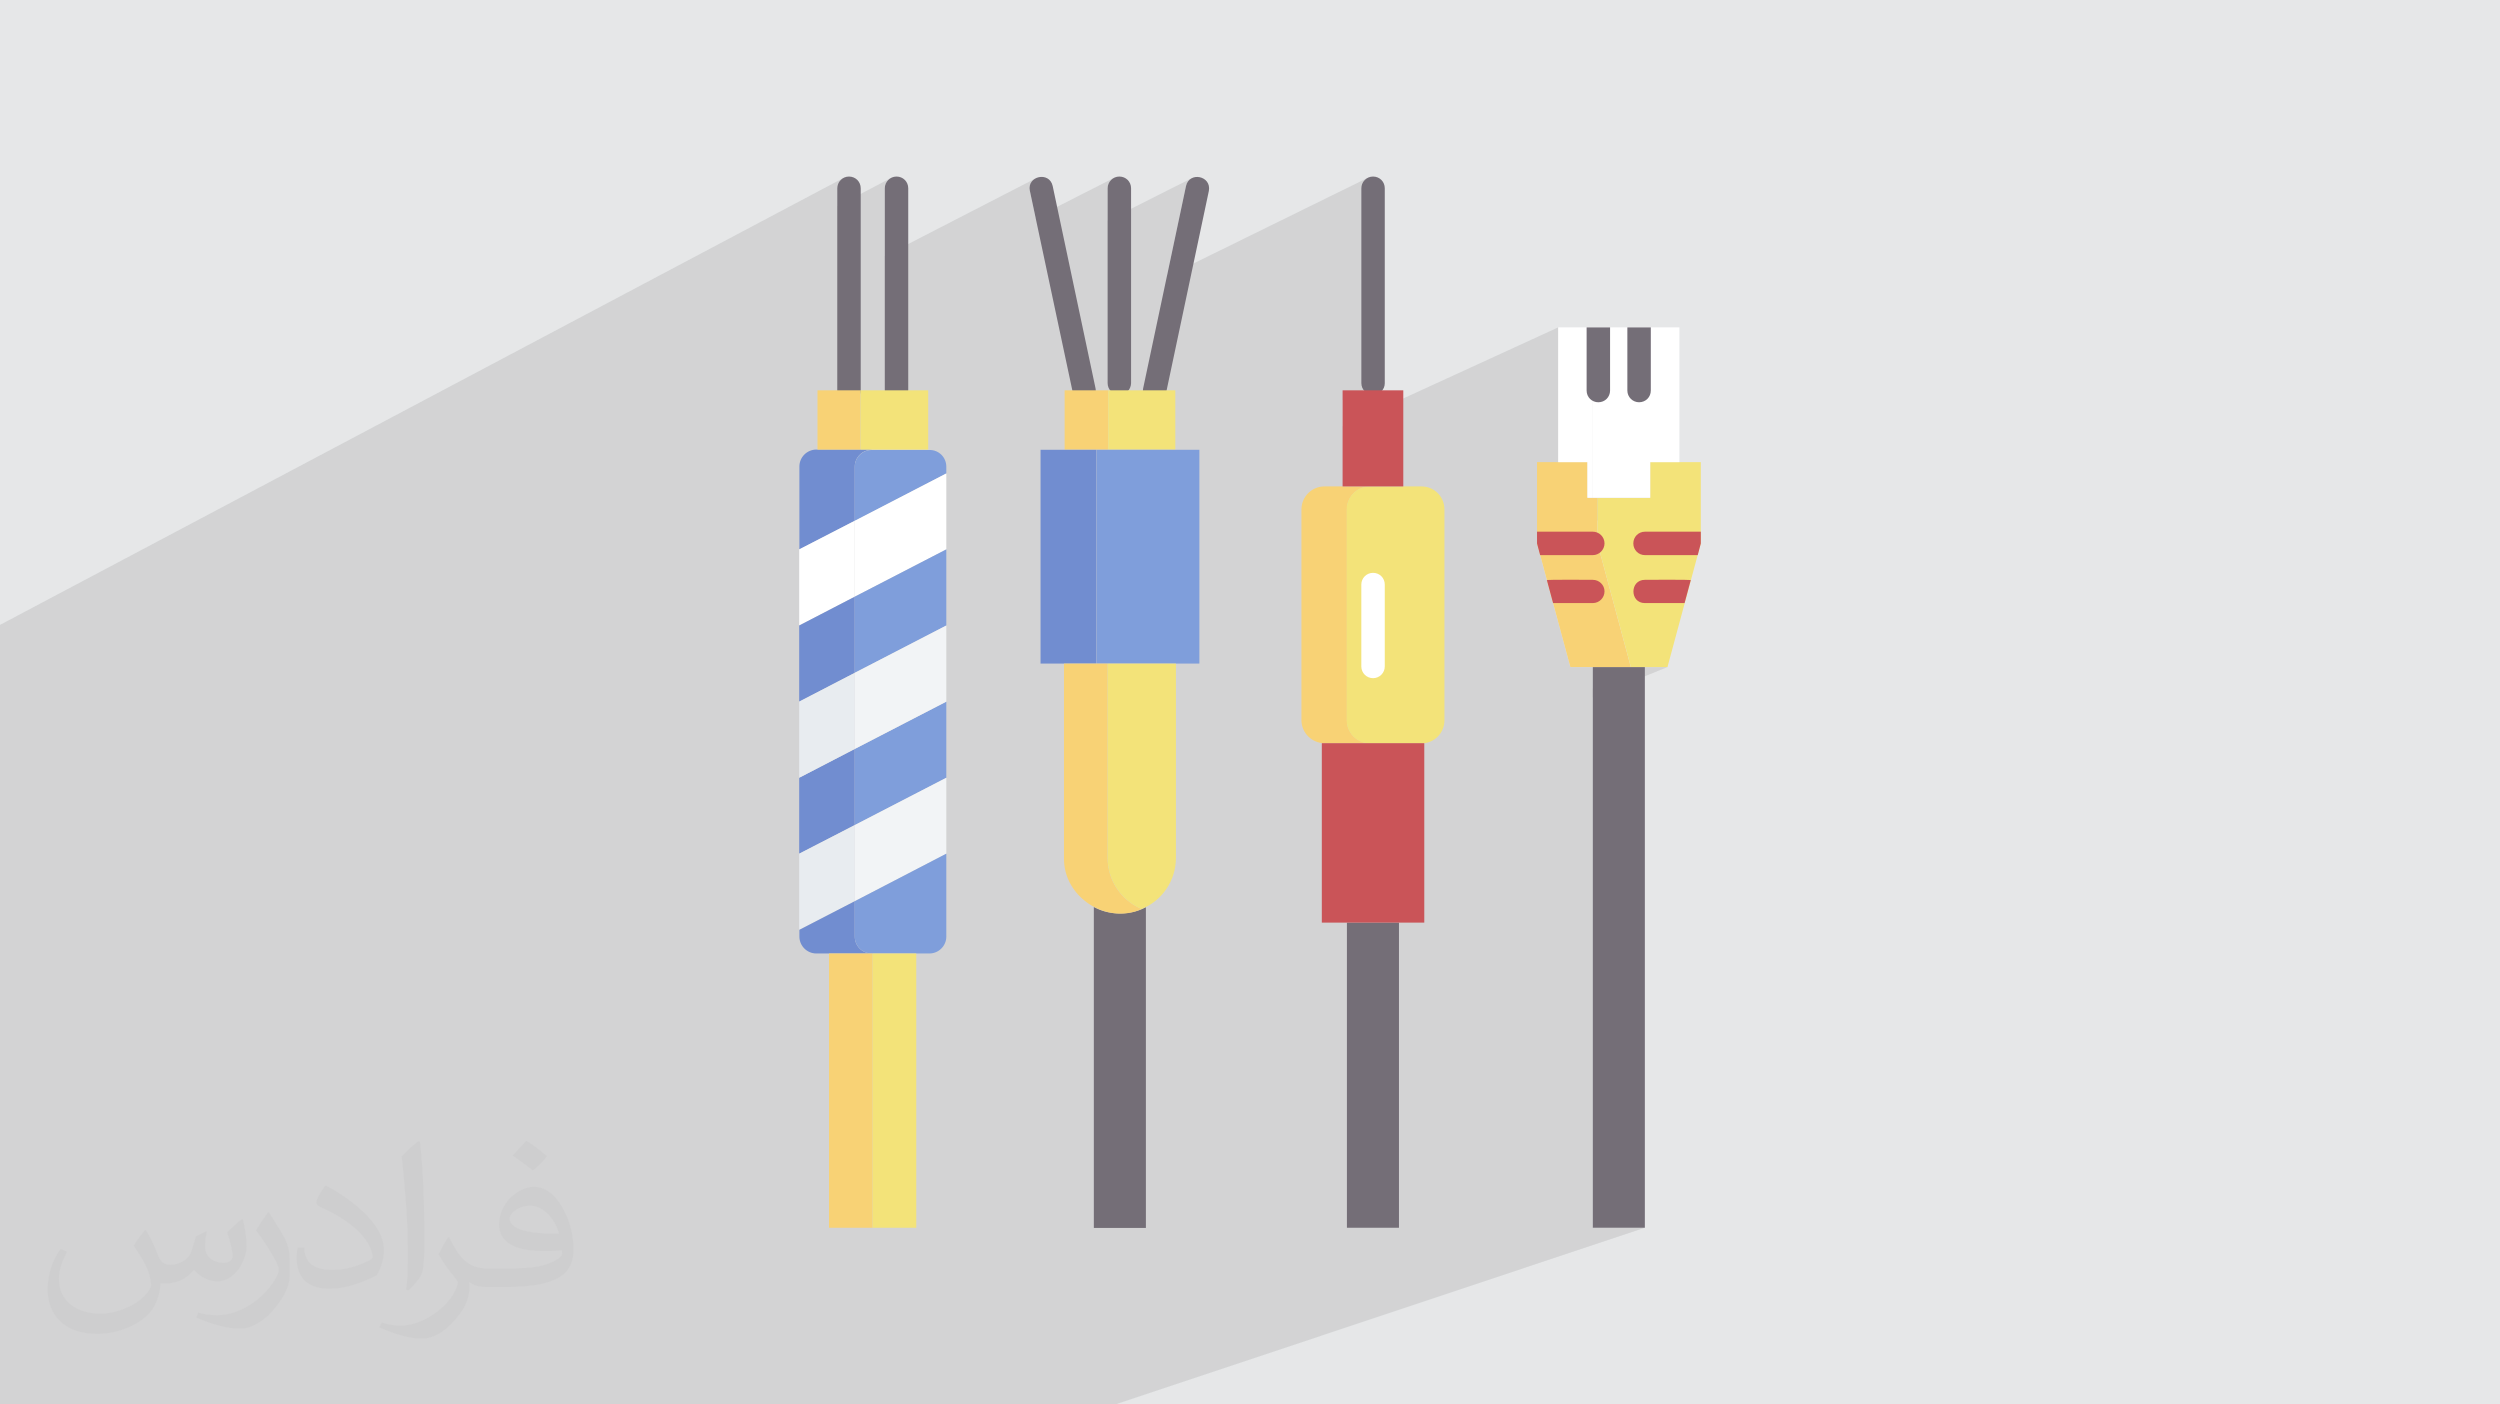 <?xml version="1.0" encoding="UTF-8"?>
<!DOCTYPE svg PUBLIC "-//W3C//DTD SVG 1.0//EN" "http://www.w3.org/TR/2001/REC-SVG-20010904/DTD/svg10.dtd">
<!-- Creator: CorelDRAW -->
<svg xmlns="http://www.w3.org/2000/svg" xml:space="preserve" width="94.192mm" height="52.917mm" version="1.0" style="shape-rendering:geometricPrecision; text-rendering:geometricPrecision; image-rendering:optimizeQuality; fill-rule:evenodd; clip-rule:evenodd"
viewBox="0 0 9404.92 5283.66"
 xmlns:xlink="http://www.w3.org/1999/xlink"
 xmlns:xodm="http://www.corel.com/coreldraw/odm/2003"
 enable-background="new 0 0 512 512">
 <defs>
  <style type="text/css">
   <![CDATA[
    .fil4 {fill:#718DD0;fill-rule:nonzero}
    .fil3 {fill:#746E77;fill-rule:nonzero}
    .fil5 {fill:#7F9EDB;fill-rule:nonzero}
    .fil11 {fill:#CA5458;fill-rule:nonzero}
    .fil7 {fill:#E8ECF0;fill-rule:nonzero}
    .fil8 {fill:#F2F4F6;fill-rule:nonzero}
    .fil10 {fill:#F3E379;fill-rule:nonzero}
    .fil9 {fill:#F8D275;fill-rule:nonzero}
    .fil6 {fill:white;fill-rule:nonzero}
    .fil2 {fill:#373435;fill-opacity:0.031}
    .fil1 {fill:#2B2A29;fill-opacity:0.102}
    .fil0 {fill:#E6E7E8}
   ]]>
  </style>
 </defs>
 <g id="Layer_x0020_1">
  <polygon class="fil0" points="-0,0 9404.92,0 9404.92,5283.66 -0,5283.66 "/>
  <polygon class="fil1" points="-0,3815.25 -0,3810.74 -0,3755.01 -0,3753.31 -0,3654.32 -0,3637.78 -0,3588.92 -0,3553.13 -0,3519.18 -0,3512.46 -0,3502.94 -0,3502.91 -0,3469.62 -0,3443.09 -0,3412.05 -0,3400.23 -0,3378.97 -0,3317.74 -0,3290.07 -0,3289.39 -0,3284.69 -0,3284.01 -0,3228.71 -0,3220.24 -0,3202.31 -0,3197.98 -0,3194.09 -0,3116.66 -0,3039.18 -0,3006.65 -0,2944.06 -0,2928.67 -0,2826.44 -0,2803.76 -0,2707.8 -0,2677.75 -0,2456.12 -0,2433.09 -0,2373.96 -0,2350.84 3176.51,667.67 3169.01,671.78 3162.51,677.2 3157.17,683.76 3153.16,691.25 3150.62,699.48 3149.74,708.27 3149.74,775.84 3355.32,667.67 3347.82,671.78 3341.31,677.2 3335.97,683.76 3331.96,691.25 3329.42,699.48 3328.54,708.27 3328.54,963.3 3893.07,672.53 3881.03,683.33 3874.09,698.48 3874.23,717.56 3895.89,819.32 4193.61,667.67 4186.11,671.78 4179.6,677.2 4174.26,683.76 4170.25,691.25 4167.71,699.48 4166.83,708.27 4166.83,829.79 4481.9,671.08 4469.42,682.2 4461.74,699.75 4389.57,1040.44 5148,667.67 5140.5,671.78 5134,677.2 5128.65,683.76 5124.63,691.25 5122.1,699.48 5121.22,708.27 5121.22,1441.29 5121.38,1445.1 5121.86,1448.83 5122.62,1452.43 5123.68,1455.92 5125.01,1459.26 5126.61,1462.47 5128.44,1465.51 5130.5,1468.39 5050.79,1505.24 5050.79,1603.67 5861.99,1231.52 5861.99,1738.52 5782.26,1773.64 5782.26,1954.76 5971.9,1872.44 5992.02,1872.44 6207.98,1872.44 6207.98,1873.2 5785.14,2055.23 5793.87,2088.39 5794.04,2088.39 5819.33,2182.46 5819.24,2182.5 5819.18,2182.54 5819.14,2182.59 5819.14,2182.63 5819.16,2182.68 5819.21,2182.72 5819.3,2182.77 5819.41,2182.82 5825.78,2206.35 5827.85,2214.05 5829.93,2221.77 5832.03,2229.5 5834.13,2237.27 5836.22,2245.05 5838.33,2252.85 5842.55,2268.47 5842.63,2268.75 5846.99,2284.85 5851.34,2300.95 5854.34,2312.04 6386.56,2088.39 6386.78,2088.39 5854.36,2312.12 5855.68,2317.01 5860.01,2333 5864.3,2348.89 5868.57,2364.67 5872.79,2380.3 5876.97,2395.74 5881.09,2410.98 5885.14,2425.98 5889.12,2440.71 5893.02,2455.16 5896.83,2469.29 5900.55,2483.07 5904.16,2496.47 5907.66,2509.46 5992.02,2509.46 5992.02,2589.42 6187.85,2509.46 6272.99,2509.46 5992.02,2623.83 5992.02,4618.74 6187.85,4618.74 4195.03,5283.66 4012.99,5283.66 3335.26,5283.66 3153.24,5283.66 2452.3,5283.66 2270.25,5283.66 1647.38,5283.66 1494.84,5283.66 1342.32,5283.66 656.6,5283.66 577.71,5283.66 415.43,5283.66 377.67,5283.66 337.18,5283.66 -0,5283.66 -0,5151.48 -0,5151.18 -0,5150.87 -0,5150.4 -0,5122.76 -0,5083.21 -0,5021.75 -0,5017.4 -0,4999.87 -0,4996.16 -0,4993.75 -0,4937.97 -0,4888.02 -0,4881.99 -0,4868.85 -0,4868.03 -0,4864.62 -0,4864.5 -0,4785.39 -0,4767.56 -0,4762.9 -0,4762.61 -0,4745.43 -0,4510.55 -0,4456.8 -0,4424.86 -0,4315.4 -0,4269.47 -0,4259.15 -0,4236.26 -0,4118.79 -0,4104.93 -0,4072.98 -0,4007.09 -0,3840.74 "/>
  <path class="fil2" d="M548.54 4627.69c17.95,27.21 29.6,53.36 40.96,82.43 8.45,16.91 12.93,48.09 52.57,48.09 11.61,0 28.28,-3.42 43.06,-11.61 16.63,-8.73 29.32,-21.94 35.94,-42l15.85 -53.36 38.57 -19.02 2.64 2.64c-5.27,20.09 -6.59,39.36 -6.59,54.43 0,44.63 38.57,61.56 69.22,61.56 17.95,0 34.09,-8.73 34.09,-25.11 0,-21.13 -8.98,-57.06 -20.62,-89.29 17.95,-17.95 35.94,-35.94 56.53,-50.47l3.17 1.6c8.98,38.04 14,75.56 14,100.66 0,24.57 -10.83,51.79 -19.81,69.49 -18.49,34.87 -51.25,62.62 -90.87,62.62 -30.1,0 -63.65,-15.07 -86.66,-43.06l-1.32 0c-21.66,26.96 -55.22,51.25 -108.86,51.25l-16.63 0c-2.64,35.41 -10.29,60.49 -21.94,82.95 -31.95,62.34 -126.81,106.47 -216.1,106.47 -124.17,0 -186.51,-71.59 -186.51,-166.96 0,-58.91 19.27,-113.6 48.88,-152.42l24.29 10.04c-18.49,35.41 -30.91,68.68 -30.91,101.45 0,89.29 72.66,131.83 156.4,131.83 77.68,0 173.83,-49.41 191.28,-106.72 -6.59,-62.62 -30.1,-91.93 -66.04,-148.99 10.83,-19.02 24.83,-38.04 42.28,-58.38l3.17 0 0 0 0 0 -0.02 -0.09zm1432.13 -336.04c26.15,16.39 51.79,35.66 76.87,57.85 -14,19.81 -31.45,37.79 -53.11,53.64 -25.11,-20.34 -50.19,-37.79 -75.84,-56.27 17.42,-19.55 34.62,-38.29 52.04,-55.22l0 0 0 0 0 0 0 0 0 0 0.03 0zm13.47 244.11c-42.28,0 -76.87,27.75 -76.87,48.34 0,44.13 84.53,57.85 185.72,57.31 -12.68,-51.79 -57.06,-105.68 -108.86,-105.68l0.01 0.03zm-94.86 236.19c54.96,0 103.04,-1.6 139.74,-10.83 40.96,-10.29 75.56,-30.91 75.56,-45.17 0,-3.7 0,-8.19 -1.32,-11.89 -22.98,2.11 -49.41,2.11 -72.38,2.11 -74.49,0 -131.55,-16.91 -154.02,-58.66 -5.55,-11.61 -9.51,-24.57 -9.51,-39.36 0,-40.43 17.42,-79.79 48.09,-107 25.61,-22.45 53.89,-36.44 82.67,-36.44 52.04,0 93.51,41.75 122.57,107.54 15.85,35.94 26.68,77.4 26.68,129.72 0,34.87 -9.51,64.19 -31.17,85.85 -40.43,39.11 -114.92,53.89 -229.04,53.89l-51.79 0 0 0 -13.47 0c-28.28,0 -48.62,-5.02 -64.72,-17.42l-2.64 0c0.79,6.59 1.32,12.93 1.32,19.02 0,25.61 -8.45,58.38 -25.61,84.53 -50.72,75.3 -105.68,108.04 -153.24,108.04 -48.09,0 -107,-18.49 -160.11,-42.54l9.51 -18.49c17.17,7.13 40.96,11.89 73.7,11.89 85.85,0 198.66,-82.43 212.66,-163 -3.17,-6.59 -8.98,-15.32 -17.17,-24.57 -25.11,-29.85 -40.96,-54.68 -55.75,-80.83 12.68,-25.11 24.29,-45.17 35.13,-63.4l4.49 -0.53c36.72,74.77 69.99,117.55 144.23,117.55l11.61 0 0 0 53.89 0 0 0 0 0 0 0 0 0 0 0 0.09 0.01zm-371.98 79c6.34,-34.34 6.87,-72.91 6.87,-108.86l0 -53.36c0,-99.6 -12.68,-244.36 -22.98,-338.68 17.95,-19.27 43.06,-42 62.87,-57.31l5.81 1.6c13.47,118.62 16.63,256 16.63,383.06 0,33.3 -1.32,65.79 -4.49,89.55 -1.85,30.1 -19.27,52.83 -56.53,87.7l-8.19 -3.7zm-382.8 -157.19c1.85,46.77 24.83,83.49 105.15,83.49 49.93,0 92.19,-12.93 138.96,-35.13 8.45,-3.7 12.93,-8.73 12.93,-12.93 0,-29.32 -22.45,-68.15 -60.23,-103.55 -36.72,-33.3 -85.34,-62.62 -130.76,-82.18 -15.6,-6.59 -20.62,-13.47 -20.62,-20.09 0,-13.47 17.95,-41.75 32.77,-62.09l5.02 -0.53c52.04,27.21 110.17,67.64 153.24,112.53 39.11,41.47 63.4,83.49 63.4,129.19 0,33.81 -10.29,65.51 -26.96,95.11 -57.06,28.79 -117.83,50.72 -178.06,50.72 -73.17,0 -123.1,-34.34 -123.1,-114.92 0,-8.73 0,-22.19 3.17,-39.64l25.11 0 0 0 0 0 0 0 0 0 0 0 -0.02 0zm-132.37 -132.9l45.45 73.45c16.63,27.21 32.23,56.81 32.23,103.55l0 59.7c0,48.34 -30.91,100.13 -80.83,151.38 -39.11,34.62 -73.7,49.41 -105.68,49.41 -47.55,0 -101.98,-14.79 -164.85,-41.75l7.13 -18.49c19.81,5.27 42.79,9.77 71.06,9.77 90.36,-0.53 182.8,-66.57 225.08,-147.15 5.02,-9.26 6.87,-17.95 6.87,-24.04 0,-9.26 -5.02,-19.55 -8.98,-28.79 -22.98,-43.31 -48.62,-82.95 -76.87,-119.68 14.79,-23.25 29.6,-45.7 45.7,-67.9l3.7 0.53 0 0 0 0 0 0 0 0 0 0 -0.02 0.01z"/>
  <g id="_2018799604848">
   <g>
    <g>
     <g>
      <g>
       <path class="fil3" d="M4210.95 1485.41c-23.99,0 -44.12,-19.35 -44.12,-44.11l0 -733.02c0,-23.99 19.35,-44.12 44.12,-44.12 24.76,0 44.11,19.36 44.11,44.12l0 733.79c-0.77,24 -20.12,43.35 -44.11,43.35l0 -0.01z"/>
      </g>
     </g>
     <g>
      <g>
       <g>
        <path class="fil3" d="M4078.6 1512.51c-20.13,0 -38.7,-13.94 -42.58,-34.84l-161.78 -760.11c-11.61,-55.73 73.53,-74.31 85.92,-17.8 0,0 161,760.12 161,760.12 6.19,26.31 -15.48,52.63 -42.57,52.63l0 0z"/>
       </g>
      </g>
      <g>
       <g>
        <path class="fil3" d="M4343.31 1512.51c-27.09,0 -48.77,-26.32 -42.58,-52.64l161 -760.11c12.39,-55.73 96.76,-38.7 85.92,18.58 0,0 -161,760.11 -161,760.11 -4.64,19.35 -23.22,34.06 -43.34,34.06z"/>
       </g>
      </g>
     </g>
     <g>
      <g>
       <path class="fil3" d="M5165.35 1485.41c-23.99,0 -44.12,-19.35 -44.12,-44.11l0 -733.02c0,-23.99 19.35,-44.12 44.12,-44.12 24.76,0 44.11,19.36 44.11,44.12l0 733.79c0,24 -20.12,43.35 -44.11,43.35l0 -0.01z"/>
      </g>
     </g>
    </g>
    <g>
     <g>
      <path class="fil3" d="M3193.85 1512.51c-23.99,0 -44.11,-19.35 -44.11,-44.12l0 -760.11c0,-23.99 19.35,-44.12 44.11,-44.12 24.77,0 44.12,19.36 44.12,44.12l0 760.11c0,23.99 -19.35,44.12 -44.12,44.12z"/>
     </g>
    </g>
    <g>
     <g>
      <path class="fil3" d="M3372.66 1512.51c-23.99,0 -44.12,-19.35 -44.12,-44.12l0 -760.11c0,-23.99 19.35,-44.12 44.12,-44.12 24.76,0 44.12,19.36 44.12,44.12l0 760.11c0,23.99 -20.13,44.12 -44.12,44.12z"/>
     </g>
    </g>
    <g>
     <path class="fil4" d="M3279.01 1692.09c-34.84,0 -63.47,28.64 -63.47,63.47l0 203.57 -208.21 107.59 0 -311.94c0,-34.83 28.64,-63.47 63.46,-63.47l208.22 0 0 0.78z"/>
    </g>
    <g>
     <path class="fil5" d="M3559.98 1755.56l0 25.54 -344.45 178.8 0 -203.57c0,-34.83 28.64,-63.47 63.47,-63.47l217.5 0c34.84,-0.77 63.47,27.1 63.47,62.71z"/>
    </g>
    <g>
     <polygon class="fil6" points="3215.53,1959.13 3215.53,2244.75 3006.54,2353.12 3006.54,2066.72 "/>
    </g>
    <g>
     <polygon class="fil6" points="3559.98,1781.1 3559.98,2066.72 3215.53,2244.75 3215.53,1959.13 "/>
    </g>
    <g>
     <polygon class="fil4" points="3215.53,2244.75 3215.53,2531.15 3006.54,2639.51 3006.54,2353.12 "/>
    </g>
    <g>
     <polygon class="fil5" points="3559.98,2066.72 3559.98,2353.12 3215.53,2531.15 3215.53,2244.75 "/>
    </g>
    <g>
     <polygon class="fil4" points="3215.53,2817.54 3215.53,3103.94 3006.54,3211.53 3006.54,2925.91 "/>
    </g>
    <g>
     <polygon class="fil5" points="3559.98,2639.51 3559.98,2925.91 3215.53,3103.94 3215.53,2817.54 "/>
    </g>
    <g>
     <polygon class="fil7" points="3215.53,2531.15 3215.53,2817.54 3006.54,2925.91 3006.54,2639.51 "/>
    </g>
    <g>
     <polygon class="fil8" points="3559.98,2353.12 3559.98,2639.51 3215.53,2817.54 3215.53,2531.15 "/>
    </g>
    <g>
     <polygon class="fil7" points="3215.53,3103.94 3215.53,3390.34 3006.54,3497.92 3006.54,3211.53 "/>
    </g>
    <g>
     <polygon class="fil8" points="3559.98,2925.91 3559.98,3211.53 3215.53,3390.34 3215.53,3103.94 "/>
    </g>
    <g>
     <path class="fil4" d="M3279.01 3586.94l-208.22 0c-34.83,0 -63.46,-28.64 -63.46,-63.46l0 -25.55 208.21 -107.59 0 133.14c0,34.83 27.87,63.46 63.47,63.46z"/>
    </g>
    <g>
     <path class="fil5" d="M3559.98 3211.53l0 311.95c0,34.83 -28.64,63.46 -63.47,63.46l-217.5 0c-34.84,0 -63.47,-28.64 -63.47,-63.46l0 -133.14 344.45 -178.81z"/>
    </g>
    <g>
     <polygon class="fil9" points="3075.43,1468.39 3237.21,1468.39 3237.21,1691.31 3075.43,1691.31 "/>
    </g>
    <g>
     <polygon class="fil10" points="3237.21,1468.39 3491.86,1468.39 3491.86,1691.31 3237.21,1691.31 "/>
    </g>
    <g>
     <polygon class="fil9" points="3118.78,3586.94 3282.87,3586.94 3282.87,4618.75 3118.78,4618.75 "/>
    </g>
    <g>
     <polygon class="fil10" points="3282.87,3586.94 3446.97,3586.94 3446.97,4618.75 3282.87,4618.75 "/>
    </g>
    <g>
     <polygon class="fil9" points="4005.06,1468.39 4169.16,1468.39 4169.16,1691.31 4005.06,1691.31 "/>
    </g>
    <g>
     <polygon class="fil10" points="4169.16,1468.39 4421.49,1468.39 4421.49,1691.31 4169.16,1691.31 "/>
    </g>
    <g>
     <path class="fil3" d="M4310.8 3412.78l0 1206.73 -195.83 0 0 -1207.51c58.05,32.51 137.78,32.51 195.83,0.78z"/>
    </g>
    <g>
     <polygon class="fil4" points="3914.49,1692.09 4125.03,1692.09 4125.03,2496.32 3914.49,2496.32 "/>
    </g>
    <g>
     <polygon class="fil5" points="4125.8,1692.09 4512.05,1692.09 4512.05,2496.32 4125.8,2496.32 "/>
    </g>
    <g>
     <path class="fil9" d="M4295.32 3419.75c-132.36,60.38 -295.68,-44.9 -292.59,-192.74l0 -730.69 164.1 0 0 730.69c0,86.69 52.63,161 128.49,192.74z"/>
    </g>
    <g>
     <path class="fil10" d="M4423.81 2496.32l0 730.69c0,86.69 -52.63,161.78 -129.26,192.74 -75.09,-31.74 -127.72,-106.05 -127.72,-192.74l0 -730.69 256.98 0z"/>
    </g>
    <g>
     <polygon class="fil3" points="5067.05,3470.84 5262.87,3470.84 5262.87,4618.75 5067.05,4618.75 "/>
    </g>
    <g>
     <polygon class="fil3" points="5992.03,2509.47 6187.85,2509.47 6187.85,4618.75 5992.03,4618.75 "/>
    </g>
    <g>
     <path class="fil9" d="M5153.74 2795.87l-171.06 0c-47.22,0 -86.7,-38.7 -86.7,-86.69l0 -792.62c0,-47.99 38.7,-86.69 86.7,-86.69l171.06 0c-47.22,0 -86.69,38.7 -86.69,86.69l0 793.39c0,48 39.47,85.92 86.69,85.92z"/>
    </g>
    <g>
     <path class="fil10" d="M5433.94 1916.56l0 793.39c0,48 -38.7,86.7 -86.7,86.7l-194.29 0c-47.21,0 -86.69,-38.7 -86.69,-86.69l0 -793.4c0,-47.99 38.7,-86.69 86.69,-86.69l194.29 0c48.77,0 86.7,38.7 86.7,86.69z"/>
    </g>
    <g>
     <polygon class="fil11" points="4972.61,2795.87 5358.09,2795.87 5358.09,3470.84 4972.61,3470.84 "/>
    </g>
    <g>
     <polygon class="fil11" points="5050.79,1468.39 5279.13,1468.39 5279.13,1829.87 5050.79,1829.87 "/>
    </g>
    <g>
     <g>
      <path class="fil6" d="M5165.35 2551.28c-23.99,0 -44.12,-19.35 -44.12,-44.12l0 -308.06c0,-24 19.35,-44.12 44.12,-44.12 24.76,0 44.11,19.35 44.11,44.12l0 308.06c0,24.77 -20.12,44.12 -44.11,44.12z"/>
     </g>
    </g>
    <g>
     <path class="fil9" d="M6135.22 2509.47l-227.57 0c-35.61,-132.36 -90.56,-334.38 -125.4,-465.2l0 -305.75 189.64 0 0 134.69 37.93 0 0 171.06 9.29 34.06 116.1 431.14z"/>
    </g>
    <g>
     <path class="fil10" d="M6398.39 1738.53l0 305.75c-34.83,130.04 -89.78,333.61 -125.39,465.2l-137.78 0 -116.1 -431.14 -9.29 -34.06 0 -171.06 198.15 0 0 -134.69 190.41 0z"/>
    </g>
    <g>
     <polygon class="fil6" points="5992.03,1231.54 5992.03,1872.44 5971.9,1872.44 5971.9,1738.53 5861.99,1738.53 5861.99,1231.54 "/>
    </g>
    <g>
     <polygon class="fil6" points="6317.9,1231.54 6317.9,1738.53 6207.98,1738.53 6207.98,1872.44 5992.03,1872.44 5992.03,1231.54 "/>
    </g>
    <g>
     <g>
      <g>
       <path class="fil3" d="M6057.04 1231.54l0 237.63c0,24.76 -19.35,44.11 -44.11,44.11 -23.99,0 -44.12,-18.57 -44.12,-44.11l0 -237.63 88.24 0z"/>
      </g>
     </g>
     <g>
      <g>
       <path class="fil3" d="M6210.31 1231.54l0 237.63c0,24.76 -19.36,44.11 -44.12,44.11 -23.99,0 -44.12,-19.35 -44.12,-44.11l0 -237.63 88.25 0z"/>
      </g>
     </g>
    </g>
    <g>
     <g>
      <path class="fil11" d="M6036.14 2044.28c0,23.99 -20.12,44.12 -44.11,44.12l-198.16 0 -11.61 -44.12 0 -44.11 209.77 -0.01c23.99,0 44.11,19.35 44.11,44.12l0 0z"/>
     </g>
    </g>
    <g>
     <g>
      <path class="fil11" d="M6036.14 2224.63c0,23.99 -19.35,44.11 -44.11,44.11l-149.39 0 -23.22 -85.92c-8.51,-3.1 172.61,-1.55 172.61,-1.55 24,0 44.12,19.36 44.12,43.35l0 0z"/>
     </g>
    </g>
    <g>
     <g>
      <path class="fil11" d="M6398.39 2000.15l0 44.12 -11.61 44.12 -198.15 0c-24.77,0 -44.12,-19.35 -44.12,-44.12 0,-24.76 19.36,-44.11 44.12,-44.11l209.76 -0.01z"/>
     </g>
    </g>
    <g>
     <g>
      <path class="fil11" d="M6360.47 2182.83l-23.22 85.92 -149.39 0c-57.27,0 -57.27,-87.47 0,-87.47 0,0 181.14,-1.55 172.62,1.55l0 0z"/>
     </g>
    </g>
   </g>
  </g>
 </g>
</svg>
